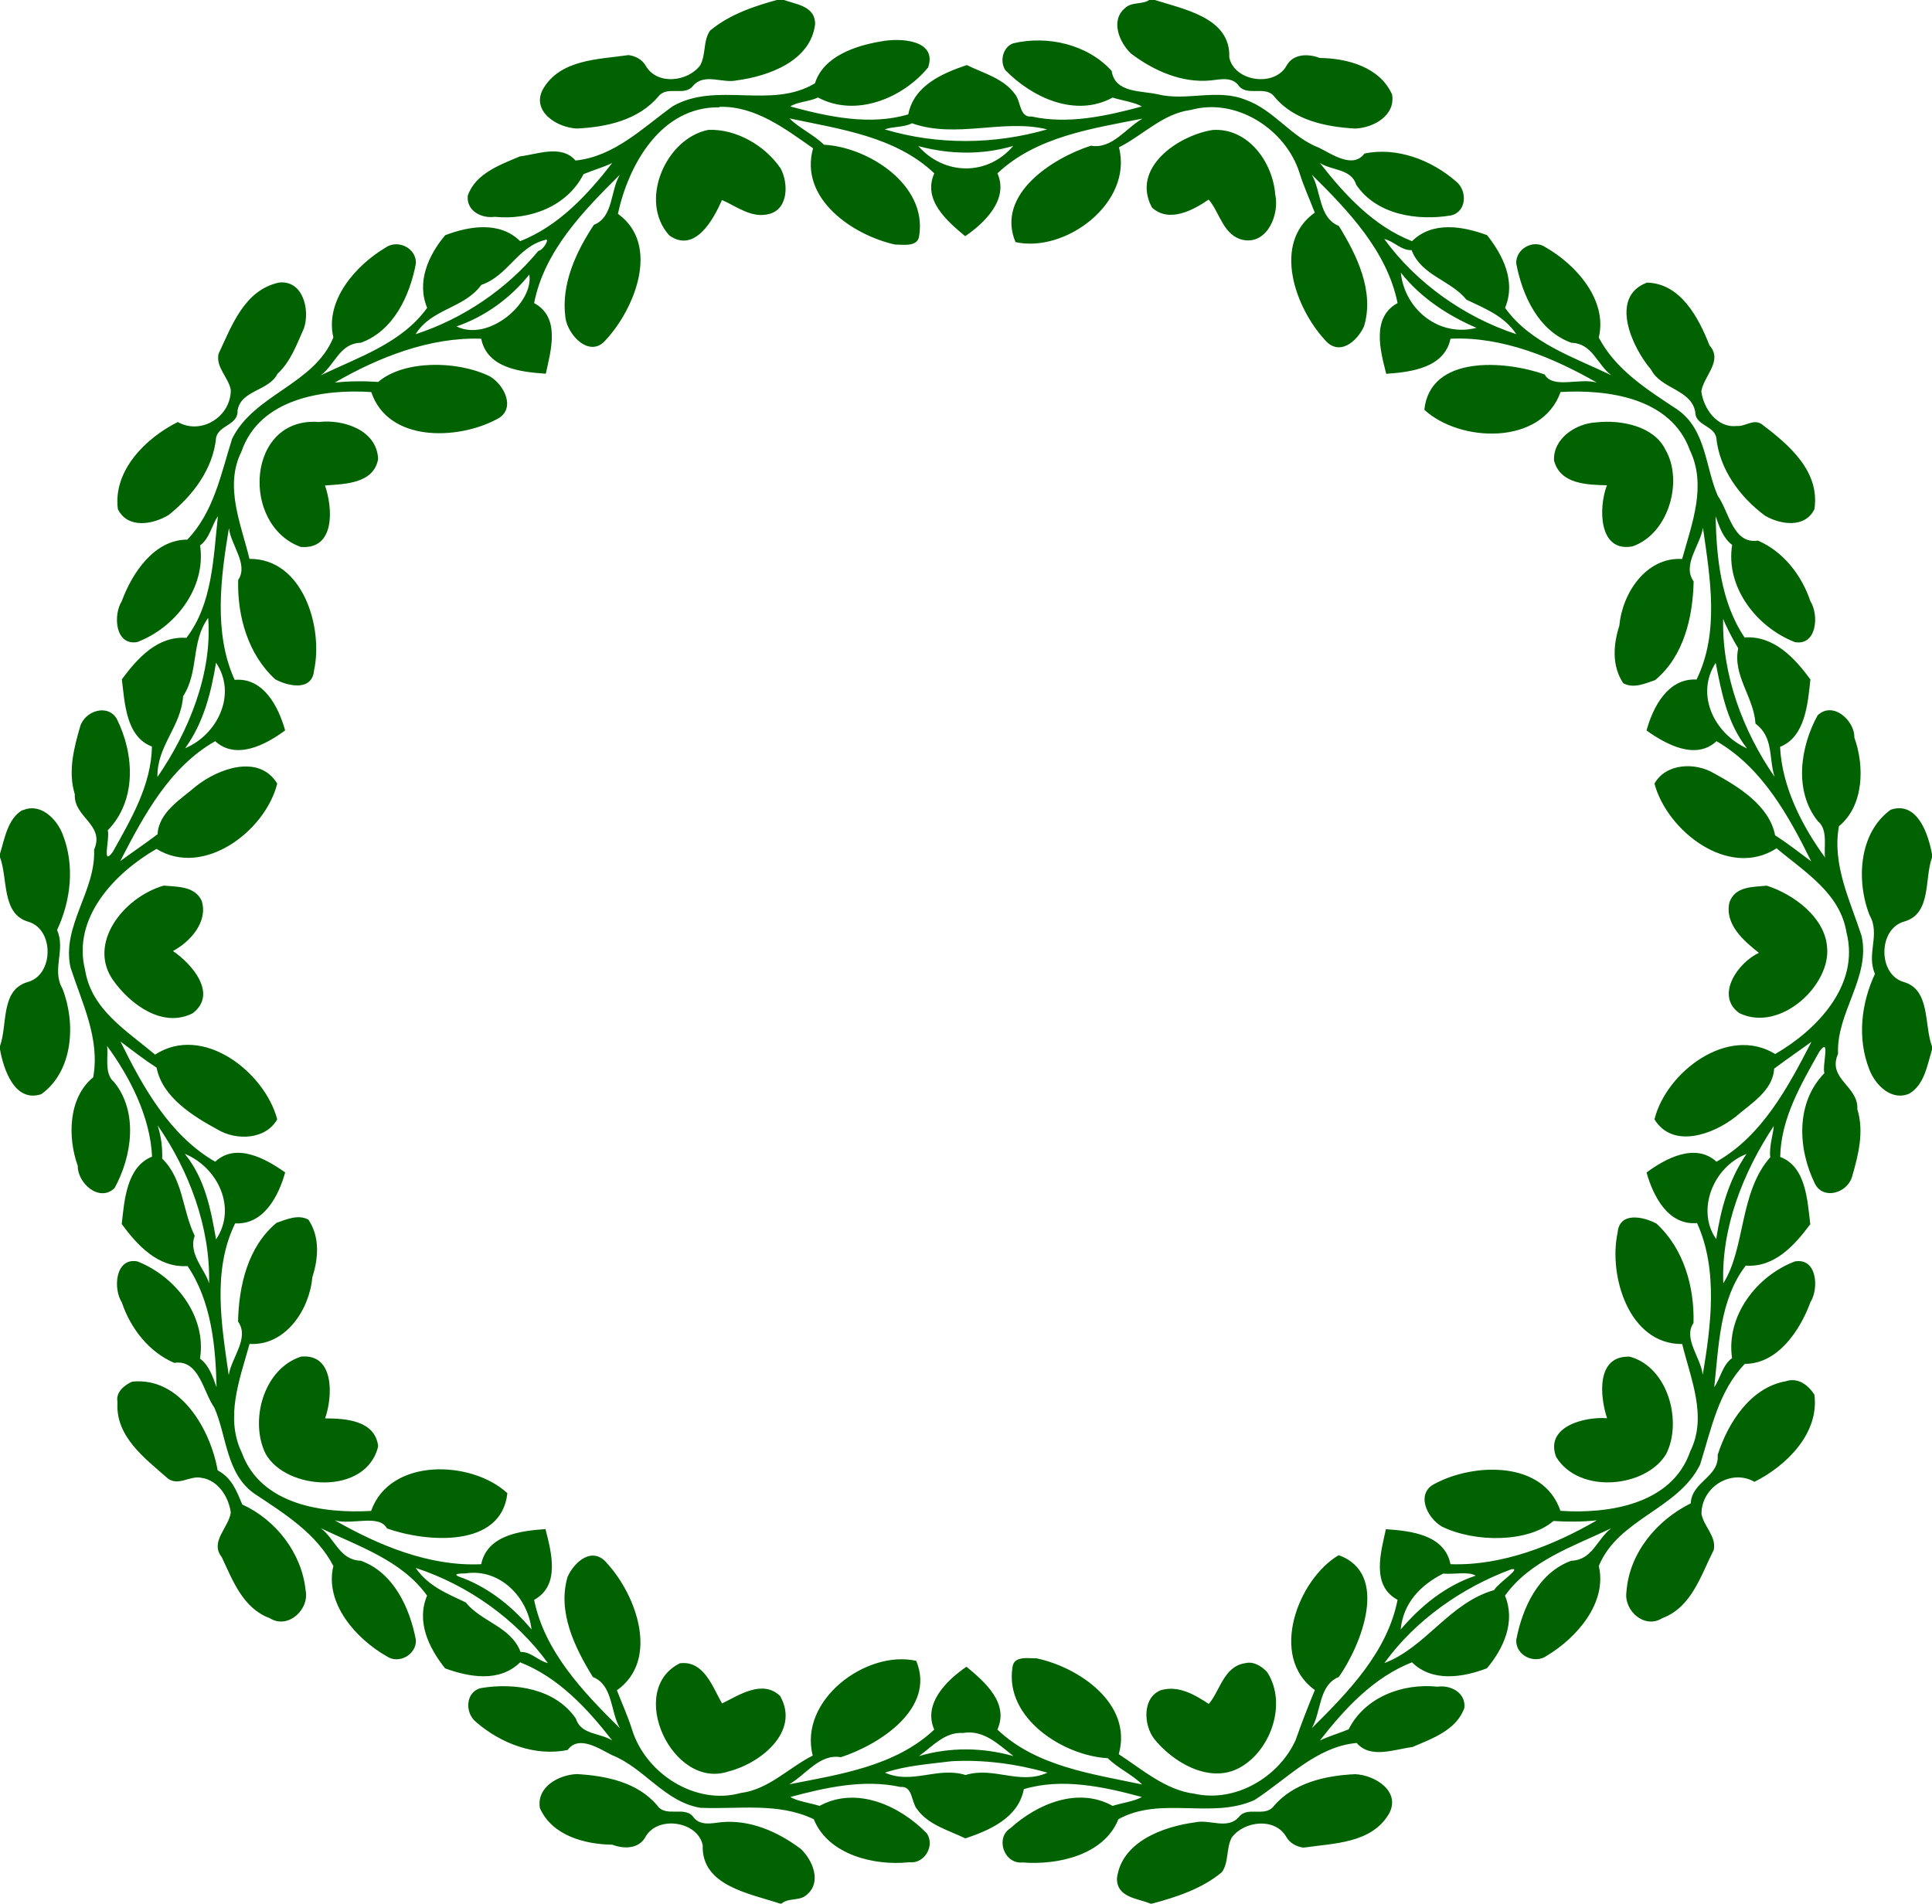 <?xml version="1.0" encoding="UTF-8"?>
<svg width="959pt" height="945pt" version="1.1" viewBox="0 0 959 945" xmlns="http://www.w3.org/2000/svg">
<path d="m632.1 896.8c9.9-11.86 25.91-15.4 40.59-16.05 9.75 0.4 22.7 8.45 16.87 19.46-8.63 15.01-27.64 14.81-42.51 16.99-3.56-0.44-6.89-2.27-8.66-5.48-5.68-9.59-20.86-7.74-26.94 0.43-2.93 5.33-1.36 12.25-4.94 17.25-9.94 8.27-22.45 12.33-34.69 15.61h-0.83c-5.97-2.65-16.54-2.82-16.57-12.41 2.13-18.29 22.97-25.86 38.86-27.95 7.18-1.64 15.96 3.78 21.65-2.61 4.15-5.57 12.79 0.15 17.17-5.24zm-345.8-16.1c14.39 0.8 30.2 3.98 39.95 15.6 4.48 6.35 14.07-0.35 18.29 6.22 3.41 3.88 8.83 2.59 13.3 2.08 14.47-1.45 28.52 4.8 39.83 13.39 5.73 5.56 10.2 16.23 3.01 22.41-3.55 3.56-9.34 1.51-12.69 4.58h-0.83c-14.85-4.97-39.11-8.73-38.34-28.94-2.47-12.13-22.87-15.01-28.63-3.77-3.41 5.68-10.78 5.6-16.26 3.47-13.71-0.15-29.94-4.54-35.94-18.18-1.73-10.51 9.35-16.5 18.31-16.86zm331.8-55.06c4.11-1.05 8.18 1.51 10.87 4.4 10.5 16.21 1.13 40.6-15.06 48.21-14.37 6.68-31.77-3.47-41.02-15.07-5.3-6.88-5.96-20.54 3.38-24.14 8.78-2.53 16.87 2.32 23.74 6.83 5.55-6.33 7.4-18.67 18.09-20.23zm-280.6 0.05c12-1.52 16.34 12.08 20.91 19.95 8.05-3.9 20.02-12.17 28.83-3.7 10.15 17.89-10.17 33.63-25.75 37.48-27.59 9.24-50.91-40.42-23.99-53.73zm548.9-140c6.13-2.02 11.06 1.83 14.22 6.62 2.55 19.42-14.16 35.5-29.72 43.29-11.9-6.66-26.46 2.9-26.32 16 1.22 6.27 7.45 11.09 6.1 17.8-6.35 12.46-10.92 28.48-25.56 33.89-8.71 5.56-19.18-3.61-17.79-13.13 1.43-19.24 14.99-35.46 31.92-43.87 0.5-10.88 14.24-13.02 13.36-24.03 5.04-15.87 16.27-33.46 33.79-36.57zm-820.8 0.2c23.91-2.53 38.87 23.75 42.44 44.02 7.02 3.77 9.35 10.1 12.21 16.95 16.75 7.64 29.54 24.17 31.44 42.56 2.04 9.66-8.87 19.59-17.8 13.87-13.18-4.83-18.36-18.6-23.77-30.22-6.17-7.68 3.38-14.61 4.44-22.2-1.01-7.71-6.32-16.11-14.57-17.24-5.82-1.25-11.34 4.28-16.69 0.31-11.38-10.05-26.16-20.75-24.97-37.96-1.04-4.76 3.42-8.41 7.27-10.09zm743.4-12.4c19.15 5.27 26.05 32.25 18.15 48.12-9.76 16.84-43.19 20.48-54.71 1.67-5.74-15.17 14.13-20.07 25.27-19.25-3.55-10.71-5.6-31.2 11.29-30.54zm-659.6-0.02c16.73-1.71 15.82 19.94 11.96 30.65 10.13 0.03 24.84 0.94 26.35 13.82-5.74 24.66-45.78 22.03-55.89 3.69-7.93-16.02-1.28-41.99 17.58-48.16zm727.6-233.8c13.48 4.35 28.76 15.75 29.9 30.34 2.16 18.68-23.04 42.81-43.54 32.94-12.22-8.8-0.57-25.22 9.73-29.93-7.52-5.92-17.18-14.22-14.61-25.12 2.91-8.08 11.68-7.5 18.52-8.23zm-795.7-0.04c6.72 0.63 15.44 0.23 18.82 7.57 3.24 10.45-5.65 20.28-14.27 24.92 9.18 6.16 22.45 21.21 9.83 30.87-14.95 7.63-30.98-4.43-39.38-16.17-13.13-18.29 4.9-41.38 25-47.19zm857.2-37.65c13.26-4.51 18.73 12.24 20.49 22.04v1.72c-3.83 10.53-0.17 27.77-13.63 31.69-13.04 3.45-13.38 25.93-0.68 29.97 13.66 3.67 10.29 21.3 14.31 32.02v1.71c-2.31 7.5-3.77 17.37-11.17 21.72-8.81 3.95-16.91-4.12-19.9-11.86-6.1-15.46-4.13-32.78 2.78-47.56-4.42-9.79 2.79-19.57-2.67-29.06-6.74-17.11-5.38-40.99 10.47-52.39zm-927.3 0.31c8.81-3.94 16.9 4.11 19.9 11.86 6.1 15.46 4.13 32.78-2.78 47.56 4.42 9.79-2.79 19.57 2.67 29.06 6.74 17.11 5.38 40.98-10.47 52.39-13.29 4.4-18.76-12.4-20.52-22.2v-1.72c3.83-10.5 0.17-27.7 13.63-31.7 13.04-3.4 13.38-25.9 0.68-29.9-13.67-3.7-10.29-21.3-14.31-32.1v-1.71c2.31-7.5 3.77-17.37 11.17-21.72zm781.1-192.6c12.71-1.46 28.8 2.06 34.29 13.41 9.02 15.06 2.09 41.78-16.28 48.15-17.06 3.12-16.83-19.56-12.67-30.34-9.85-0.27-23.21-0.49-26.25-12.31-0.55-10.9 10.89-18.44 20.91-18.91zm-634-0.2c12.27-1.44 28.86 4.07 29.39 18.41-2.21 12.28-16.64 12.38-26.38 13.1 3.83 10.93 5.33 31.94-12.03 30.52-30.01-10.9-26.96-64.82 9.02-62.03zm659.2-69.19c16.74 0.37 25.67 17.41 31.05 31.15 6.85 7.69-2.81 15.07-4.05 22.79 1.04 8.53 7.87 18.34 17.51 17.22 4.32 0.4 8.27-3.66 12.43-0.92 13.31 10.08 29.11 23.31 26.18 42.26-4.65 9.51-16.84 7.69-24.53 3.19-12.46-9.26-22.62-23.02-24.18-38.83-1.33-6.02-10.42-5.91-10.42-12.63-1.98-11.28-17.05-11.34-21.93-21.04-9.22-10.67-21.07-36.01-2.06-43.19zm-679-0.03c11.94-1.3 15.42 13.56 12.39 22.67-3.64 8.11-6.61 16.58-13.15 22.62-4.27 8.61-18.18 8.02-19.82 18.23 0.35 7.27-9.16 7.16-10.64 13.37-1.45 15.63-11.59 28.95-23.53 38.46-7.96 4.84-20.29 6.96-25.23-2.82-2.55-19.42 14.15-35.5 29.72-43.29 11.9 6.66 26.46-2.9 26.32-16-1.22-6.27-7.46-11.09-6.1-17.8 6.56-13.93 12.83-31.76 30.04-35.44zm463.4-75.74c17.35-1.19 29.79 15.55 31.12 32.11 2.12 9.67-3.82 24.55-15.63 22.53-10.28-1.95-11.94-13.92-17.45-20.09-7.65 5.27-19.7 11.75-28.14 3.93-10.56-19.71 13.04-35.78 30.1-38.48zm-250.4-0.06c13.88-0.57 28.17 7.69 35.99 19.13 3.85 7.15 3.96 19.9-5.4 22.54-8.98 2.57-16.57-3.84-23.72-6.83-4.08 9.33-13.34 26.63-26.12 17.58-15.5-17.05-1.7-48.27 19.3-52.4zm85.92-43.92c9.19-1.82 28.01-0.91 23.27 12.95-12.56 15.25-35.9 24.94-54.64 14.91-4.25 2.04-10.64 2.2-13.76 4.45 18.74 5.08 39.55 9.6 58.57 3.91 2.74-14.25 16.85-20.37 29.03-24.46 8.4 4.12 18.5 6.64 24.16 14.76 2.69 3.44 2.01 11.38 8.04 10.78 18.26 3.96 37.11-0.25 54.7-4.99-3.41-2.07-9.94-2.98-14.53-4.41-18.37 10.01-39.91 0.05-53.23-13.61-2.89-4.39-1.26-11.42 3.83-13.31 17.13-4.09 37.09 0.53 48.96 13.7 1.6 11.05 14.75 9.72 22.87 11.59 14.22 3.53 29.52-2.97 43.59 2.73 14.02 4.93 22.56 18.47 36.39 23.77 6.6 3.25 16.89 10.62 22.61 2.91 16.15-3.41 33.45 3.31 45.56 13.92 5.61 4.56 5.21 15.05-2.62 16.8-16.65 2.78-36.86-0.26-47.01-15.19-2.5-8.11-12.06-6.96-18.05-10.87 12.26 15.75 26.62 31.33 45.72 38.84 10.22-10.07 25.21-7.42 37.25-3 8.07 10.1 14.4 23.21 8.95 36.09 12.51 17.49 33.95 24.46 52.72 33.46-7.2-5.49-9.3-15.78-19.84-16.13-16.32-5.91-24.31-23.43-27.33-39.36-0.35-7.23 8.52-12.22 14.54-8.04 15.24 8.69 30.88 26.33 26.43 44.81 8.41 16.13 24.29 26 39.05 35.78 14.31 10 13.74 28.49 20.03 42.81 5.57 7.8 7.54 24.15 19.92 22.22 12.64 5.46 21.66 17.13 26.02 30.03 4.4 6.96 3.19 22.29-7.68 20.36-18.92-7.34-34.5-27.19-31.14-48.26-4.56-3.43-6.32-8.95-8.22-14.21 0.45 20.32 2.56 42.65 14.39 60.15 14.56-0.96 24.86 10.2 32.68 20.85-1.32 12.16-2.54 28.47-15.06 33.47 0.92 19.9 11.09 39.62 22.36 54.96-0.84-4.66 1.69-13.77-3.58-18.03-12.01-14.91-8.81-36.84-0.14-52.58 7.63-7.25 18.43 2.64 18.23 11.01 5.09 14.19 4.81 33.82-7.65 44.03-3.48 19.11 5.56 36.92 11.27 54.53 4.47 20.61-12.63 37.93-11.71 58.46-5.52 12.5 10.23 15.99 9.57 27.49 3.48 11.29 0.44 22.97-2.64 33.6-2.37 7.97-13.94 11.51-18.27 3.69-8.65-17.43-9.88-40.39 4.56-55.17-1.18-3.87 3.2-18.52-2.5-10.7-9.1 16.25-19.08 33.15-19.44 52.28 12.84 4.85 13.47 21.43 14.94 33.4-7.77 10.4-17.61 21.54-32.04 20.56-12.99 16.9-13.36 39.72-15.64 60.37 3.02-4.23 4.07-11.02 8.85-14.46-3.07-20.95 12.22-40.84 31.21-48 10.96-1.89 12.04 13.34 7.65 20.34-5.16 14.05-16.22 30.53-32.51 30.51-13.19 13.7-16.71 32.58-22.23 50.05-10.92 22.19-40.61 26.79-50.27 50.3 4.26 18.31-10.91 35.6-25.71 44.5-6.14 4.47-15.59-0.04-15.27-7.75 3.02-15.94 11.01-33.45 27.33-39.36 10.54-0.35 12.64-10.64 19.84-16.13-18.78 9.01-40.18 15.94-52.75 33.46 5.33 12.92-0.62 26.13-8.96 36.06-11.92 4.53-27.1 7.03-37.2-2.97-19.12 7.5-33.47 23.09-45.73 38.84 4.62-2.26 9.61-3.6 14.27-5.57 8.16-16.1 26.88-22.97 44.07-21.17 6.59-0.93 14.1 2.94 13.4 10.45-3.77 11.02-16.03 15.37-25.88 19.53-8.82 1.07-20.7 6-27.59-2.04-20.23 1.85-34.62 18.02-50.77 28.36-21.42 9.62-46.39-2.13-67.51 9.49-7.09 17.8-30.12 22.89-47.6 21.47-9.25 0.9-13.64-12.28-5.95-17.04 13.33-12.09 33.56-20.59 50.67-11.04 4.59-1.45 11.11-2.34 14.52-4.41-18.74-5.08-39.55-9.6-58.57-3.91-2.74 14.25-16.86 20.37-29.03 24.46-8.4-4.12-18.5-6.64-24.16-14.76-2.7-3.45-2.01-11.38-8.04-10.78-18.26-3.96-37.11 0.25-54.7 4.99 3.41 2.07 9.94 2.98 14.53 4.41 18.37-10.02 39.91-0.05 53.23 13.61 4.13 6.12-1.05 15.24-8.67 14.37-17.54 1.88-40.3-3.75-47.45-21.37-17.7-8.51-37.42-4.84-56.33-5.67-17.7-2.97-27.79-19.79-43.85-26.16-6.42-3.22-16.47-10.1-21.95-2.56-16.16 3.41-33.45-3.31-45.56-13.92-5.62-4.56-5.21-15.05 2.62-16.8 16.65-2.78 36.86 0.26 47.01 15.19 2.5 8.11 12.05 6.96 18.05 10.87-12.26-15.76-26.62-31.33-45.72-38.84-10.22 10.07-25.21 7.42-37.25 3-8.07-10.1-14.41-23.21-8.95-36.09-12.51-17.49-33.95-24.46-52.72-33.46 7.2 5.49 9.3 15.78 19.84 16.13 16.32 5.91 24.31 23.42 27.33 39.36 0.35 7.23-8.52 12.22-14.54 8.04-15.24-8.69-30.88-26.33-26.43-44.81-8.41-16.13-24.29-26-39.05-35.78-14.31-10-13.74-28.49-20.03-42.81-5.57-7.8-7.54-24.15-19.92-22.22-12.65-5.47-21.66-17.13-26.02-30.03-4.41-6.96-3.19-22.3 7.68-20.36 18.91 7.34 34.5 27.19 31.14 48.26 4.56 3.43 6.31 8.95 8.22 14.21-0.45-20.32-2.56-42.65-14.39-60.15-14.56 0.95-24.86-10.2-32.68-20.85 1.32-12.16 2.54-28.47 15.06-33.47-0.92-19.9-11.09-39.62-22.36-54.96 0.84 4.66-1.69 13.77 3.58 18.03 12.01 14.91 8.81 36.84 0.14 52.58-7.63 7.25-18.43-2.64-18.23-11.01-5.1-14.19-4.81-33.82 7.65-44.03 3.48-19.11-5.56-36.92-11.27-54.53-4.47-20.61 12.63-37.93 11.71-58.46 5.51-12.51-10.23-15.99-9.57-27.49-3.48-11.29-0.44-22.98 2.64-33.6 2.36-7.98 13.94-11.51 18.27-3.69 8.65 17.43 9.87 40.39-4.56 55.17 1.18 3.86-3.2 18.52 2.5 10.7 9.1-16.25 19.08-33.15 19.44-52.28-12.84-4.85-13.48-21.43-14.94-33.4 7.76-10.4 17.61-21.54 32.04-20.56 12.99-16.9 13.36-39.72 15.64-60.37-3.02 4.23-4.07 11.02-8.85 14.46 3.07 20.95-12.22 40.84-31.21 48-10.96 1.88-12.04-13.34-7.65-20.34 5.15-14.05 16.22-30.54 32.51-30.51 13.19-13.7 16.71-32.58 22.23-50.05 10.92-22.19 40.6-26.79 50.27-50.3-4.26-18.31 10.91-35.6 25.71-44.5 6.14-4.47 15.59 0.04 15.27 7.75-3.02 15.93-11.01 33.45-27.33 39.36-10.54 0.35-12.64 10.64-19.84 16.13 18.78-9.01 40.18-15.94 52.75-33.46-5.34-12.92 0.62-26.13 8.96-36.06 11.92-4.53 27.1-7.04 37.2 2.97 19.12-7.5 33.47-23.09 45.73-38.84-4.63 2.26-9.62 3.6-14.27 5.57-8.16 16.1-26.88 22.97-44.07 21.17-6.59 0.93-14.1-2.94-13.4-10.45 3.77-11.02 16.03-15.37 25.88-19.53 8.82-1.08 20.7-6 27.59 2.04 19.08-1.88 33.46-16.24 48.25-26.93 21.76-12.49 48.85 1.71 70.62-11.4 4.23-13.46 20.28-18.74 32.9-20.81m-80.3 32.73c-29.2-0.44-45.2 28.76-50.4 52.86 21.32 15.37 8.24 47.24-5.96 62.56-7.86 9.46-19.05-2.31-20.1-11.09-2.24-16.49 5.29-32.61 14.12-45.98 9.81-3.9 8.07-16.82 12.92-24.9-17.97 17.82-37.53 37.84-42.57 63.74 13.19 7.05 8.31 23.51 5.8 35.05-12.35-0.85-29.1-2.64-32.07-17.37-25.61-0.87-51.16 9.3-72.66 21.78 7.14-0.77 14.38-0.82 21.54-0.33 12.55-10.76 38.88-10.82 55.33-2.8 7.62 4.38 13.31 16.77 3.26 21.45-19.11 10.12-53.58 11.48-62.04-13.61-23.37-1.55-55.28 2.89-64.43 29.52-8.62 17.28-0.21 35.99 3.98 53.28 26.61-0.19 36.66 34.14 32.06 55.33-0.92 10.48-12.76 7.96-19.25 4.48-13.55-12.35-18.91-31.42-18.42-49.36 5.28-7.68-3.73-17.4-4.58-25.74-3.92 23.53-7.89 51.82 2.83 75.35 14.32-1.26 21.76 13.32 25.06 25.09-9.48 7.06-24.31 14.88-34.71 5.36-22.62 12.8-35.54 36.99-47.15 59.54 6.14-4.49 12.47-8.79 18.53-13.34 0.61-11 11.62-17.4 19.14-23.89 11.09-8.77 31.18-16.09 40.26-1.27-5.77 23.36-36.41 46.92-59.93 32.42-20.47 11.8-42.05 34.06-35.42 60.19 3.13 19.64 20.68 30.11 34.73 41.93 23.88-15.43 54.48 8.83 60.62 32.14-5.77 10.17-20.26 10.63-29.58 5.08-12.37-6.75-27.47-16.12-30.29-30.74-6.21-4-12.04-8.56-17.94-12.97 11.24 22.8 24.52 46.69 47.02 59.67 10.37-9.67 25.22-1.46 34.74 5.32-3.27 11.76-10.69 26.07-24.83 25.28-11.47 23.44-6.75 50.43-3.19 75.34 1.42-8.87 10.44-18.41 4.63-26.6 0.38-17.8 4.87-37.2 19.1-49 4.97-1.7 10.75-4.37 15.83-1.56 5.79 8.63 4.95 19.27 1.93 28.62-1.4 16.04-13.3 34.12-31.15 33.05-4.83 17.43-12.33 36.43-3.84 54.01 9.5 26.17 40.9 30.22 64.17 28.89 9.5-26.74 50.09-25.09 67.64-8.8-2.95 27.42-40.28 24.4-59.72 17.52-4.04-7.33-17.39-1.53-25.93-4.05 21.53 12.34 46.99 23.02 72.66 21.78 3.02-14.48 19.56-16.58 31.9-17.42 2.96 11.52 7.43 28-5.63 35.12 5.19 25.76 24.58 45.97 42.56 63.73-4.79-8.46-3.34-21.33-13.41-25.45-8.94-14.49-17.7-32.36-12.53-49.73 3.35-7.51 12.46-15.5 19.71-6.55 14.41 15.79 26.06 47.72 4.77 62.9 2.55 6.61 5.51 13.08 7.62 19.85 6.88 21.59 31.4 37.39 53.89 31.12 13.77-1.72 23.68-12.5 35.69-18.57-7.1-27.53 26.54-52.58 51.37-47.03 9.84 23.68-18.43 41.72-37.46 47.85-10.45-1.83-17.21 8.61-25.59 13.45 25.02-4.92 52.76-8.98 71.99-27.17-5.72-12.94 6.37-24.63 16.01-31.2 9.08 7.52 21.25 18.05 15.34 31.19 19.2 18.31 46.94 22 71.88 27.27-5.09-5.05-11.97-7.98-17.11-13.06-21.89-1.15-51.21-19.78-47.29-45.04 0.54-5.91 7.82-4.48 12-4.52 20.82 4.38 47.81 22.46 40.77 47.58 11.42 7.44 23.28 17.87 37.63 19.64 20.24 4.48 41.69-8.14 50.12-26.55 2.96-8.41 6.16-16.71 9.58-24.93-23.13-16.6-8.25-55.08 11.82-66.95 25.47 9.09 11.15 44.66 0.09 60.45-10.08 4.11-8.6 17-13.42 25.44 17.97-17.82 37.53-37.85 42.57-63.74-13.19-7.05-8.31-23.52-5.8-35.05 12.34 0.85 29.1 2.64 32.07 17.37 25.6 0.87 51.16-9.3 72.66-21.78-7.14 0.77-14.38 0.81-21.54 0.33-12.55 10.76-38.88 10.81-55.33 2.8-7.63-4.39-13.31-16.77-3.26-21.45 19.1-10.12 53.58-11.48 62.04 13.61 23.37 1.55 55.28-2.89 64.43-29.52 8.62-17.28 0.21-35.99-3.98-53.28-26.61 0.19-36.66-34.15-32.06-55.33 0.92-10.49 12.75-7.96 19.25-4.48 13.55 12.35 18.91 31.42 18.42 49.36-5.28 7.68 3.73 17.39 4.58 25.74 3.92-23.54 7.89-51.82-2.83-75.35-14.32 1.25-21.76-13.32-25.06-25.09 9.48-7.06 24.31-14.88 34.71-5.36 22.61-12.8 35.54-36.99 47.15-59.54-6.15 4.49-12.47 8.79-18.53 13.34-0.61 11-11.63 17.39-19.14 23.89-11.1 8.77-31.18 16.09-40.26 1.27 5.77-23.36 36.41-46.92 59.93-32.42 20.47-11.8 42.05-34.06 35.42-60.19-3.13-19.64-20.68-30.11-34.73-41.93-23.88 15.42-54.48-8.83-60.62-32.14 5.77-10.17 20.26-10.64 29.58-5.08 12.37 6.75 27.47 16.12 30.29 30.74 6.21 4 12.03 8.56 17.94 12.97-11.24-22.8-24.52-46.69-47.02-59.67-10.37 9.67-25.22 1.46-34.74-5.32 3.27-11.76 10.68-26.07 24.83-25.28 11.47-23.44 6.75-50.43 3.19-75.34-1.43 8.87-10.44 18.41-4.63 26.6-0.38 17.8-4.88 37.2-19.1 49-4.98 1.7-10.75 4.36-15.83 1.56-5.79-8.63-4.95-19.28-1.93-28.62 1.4-16.04 13.3-34.12 31.15-33.05 4.82-17.43 12.33-36.43 3.84-54.01-9.5-26.17-40.9-30.22-64.17-28.89-9.5 26.74-50.09 25.09-67.64 8.8 2.95-27.42 40.28-24.4 59.72-17.52 4.04 7.33 17.39 1.53 25.93 4.05-21.53-12.35-46.99-23.02-72.66-21.78-3.03 14.48-19.56 16.57-31.9 17.42-2.96-11.52-7.43-28.01 5.63-35.12-5.19-25.76-24.58-45.97-42.56-63.73 4.79 8.45 3.33 21.33 13.41 25.45 8.94 14.49 17.69 32.36 12.53 49.73-3.35 7.51-12.46 15.5-19.71 6.55-14.41-15.79-26.06-47.72-4.77-62.9-2.55-6.62-5.51-13.08-7.62-19.85-6.88-21.59-31.4-37.39-53.89-31.12-13.77 1.72-23.68 12.5-35.69 18.57 7.1 27.53-26.55 52.58-51.37 47.03-9.84-23.69 18.43-41.73 37.46-47.85 10.45 1.83 17.21-8.61 25.59-13.45-25.03 4.92-52.77 8.98-71.99 27.17 5.72 12.94-6.37 24.63-16.01 31.2-9.08-7.52-21.25-18.05-15.34-31.19-19.2-18.31-46.94-22-71.88-27.27 5.09 5.05 11.97 7.98 17.11 13.06 21.89 1.14 51.21 19.78 47.29 45.04-0.54 5.91-7.82 4.48-12 4.52-20.8-4.6-47.7-22.68-40.7-47.8-13.6-9.47-28.6-21.09-46.4-20.56m95.5 8.15c-4.23 2.14-9.14 1.45-13.54 3.03 26.19 7.83 54.45 7.57 80.68 0-21.92-5.41-45.06 4.77-67.14-3.03m3.15 11.32c12.91 14.65 34.39 14.92 47.1-0.07-15.44 4.55-31.59 4.26-47.1 0.07m-185.3 46.59c-13.76 3.56-18.19 17.63-31.63 22.34-8.59 11.79-24.84 11.73-32.58 24.45 23.67-7.73 45.05-22.26 60.94-41.37 2.25-0.15 6.07-6.53 3.27-5.42m416.6-0.45c15.73 21.72 39.69 38.77 65.53 47.23-5.94-8.99-15.46-12.68-24.75-17.12-7.93-9.79-22.34-11.88-27.24-24.6-5.22 0.19-8.69-4.41-13.54-5.51m-424.4 17.64c-9.39 11.71-21.87 20.81-36.11 25.75 15.92 7.85 38.44-11.74 36.11-25.75m432.6-0.97c1.88 18.42 19.18 32.2 37.56 27.42-14.13-6.07-27.81-14.97-37.56-27.42m-592 171.4c-8.73 12.09-4.41 26.43-12.44 38.9-1.09 15.36-13.05 24.58-12.75 40.11 15.57-22.65 27.32-51.5 25.19-79.01m752 0.46c-0.65 27.76 9.87 55.85 25.55 78.47-3.03-9.37-0.38-19.69-9.5-26.41-0.75-13.1-11.46-23.97-8.57-37.38-2.69-4.44-6.23-11.27-7.48-14.68m-748.1 21.79c-2.48 15.07-6.2 29.82-15.34 42.47 16.23-6.88 25.82-26.88 15.34-42.47m744.4 0.07c-10.27 15.93-0.54 35.25 15.56 42.49-9.79-12.47-12.63-27.48-15.56-42.49m-773.4 229.6c1.73 5.33 2.45 10.92 2.27 16.51 10.53 10.21 9.94 25.79 16.16 38.34-3.44 8.84 5.54 17.36 7.12 23.62 0.65-27.76-9.87-55.85-25.55-78.47m802.2 0.35c-15.12 22.84-26.1 50.49-25.03 78.04 11.03-17.31 7.86-45.22 23.33-62.56-0.76-4.97 1.73-12.75 1.7-15.48m-788.7 13.8c9.98 12.31 12.89 27.37 15.51 42.46 10.49-15.6 0.89-35.75-15.51-42.46m775.2 0.05c-16.83 6.49-25.01 28.31-15.05 42.24 2.29-15.01 6.28-29.53 15.05-42.24m-660.6 205.5c6.22 9.07 15.48 12.67 24.84 17.13 7.93 9.79 22.33 11.88 27.24 24.6 5.22-0.19 8.69 4.41 13.54 5.51-15.74-21.76-39.72-38.77-65.62-47.24m543.9 0.65c-24.77 9.17-47.81 25.45-63.07 46.59 20.62-7.78 32.15-29.83 54.5-36.25 2.06-3.61 14.04-11.24 8.57-10.34m-519.2 2.08c-5.75 0.01-6.04 0.83-0.87 2.45 13.34 5.3 24.57 14.45 33.68 25.39-1.91-16.26-15.95-30.47-32.81-27.84m485.3 0.1c-11.02 5.59-19.79 14.41-21.08 27.75 10.02-11.77 22.37-21.8 37.25-26.73-3.55-2.17-10.79-0.57-16.17-1.02m-238.3 79.11c-9.04-0.6-15.01 6.55-21.89 11.48 15.38-4.54 31.49-4.32 46.91-0.01-7.49-5.83-14.81-13.21-25.02-11.47m-5.93 14.05c-11.02 1.41-22.27 2.11-32.85 5.65 13.51 6.05 26.16-3.15 40 1.17 14.2-4.31 26.91 5.16 40.68-1.17-15.45-4.37-31.8-6.59-47.83-5.65zm98.9-874.8h0.83c14.85 4.96 39.11 8.73 38.34 28.94 2.47 12.13 22.87 15.01 28.63 3.77 3.41-5.68 10.78-5.6 16.26-3.47 13.71 0.15 29.94 4.54 35.94 18.18 1.73 10.51-9.35 16.5-18.31 16.86-14.39-0.81-30.2-3.99-39.95-15.6-4.48-6.35-14.07 0.34-18.29-6.22-3.41-3.89-8.83-2.59-13.3-2.08-14.47 1.45-28.52-4.8-39.83-13.39-5.74-5.56-10.2-16.23-3.01-22.41 3.54-3.56 9.33-1.51 12.69-4.58zm-183.8 0h0.83c5.97 2.65 16.54 2.82 16.57 12.41-2.13 18.29-22.97 25.86-38.86 27.95-7.18 1.64-15.96-3.78-21.65 2.61-4.15 5.57-12.8-0.15-17.17 5.24-9.9 11.86-25.91 15.39-40.59 16.05-9.76-0.4-22.7-8.46-16.87-19.46 8.63-15.01 27.63-14.81 42.51-16.99 3.56 0.44 6.89 2.27 8.66 5.48 5.68 9.59 20.86 7.74 26.94-0.43 2.93-5.33 1.35-12.26 4.94-17.25 10-8.27 22.5-12.33 34.8-15.61z" fill="#006200"/>
</svg>
